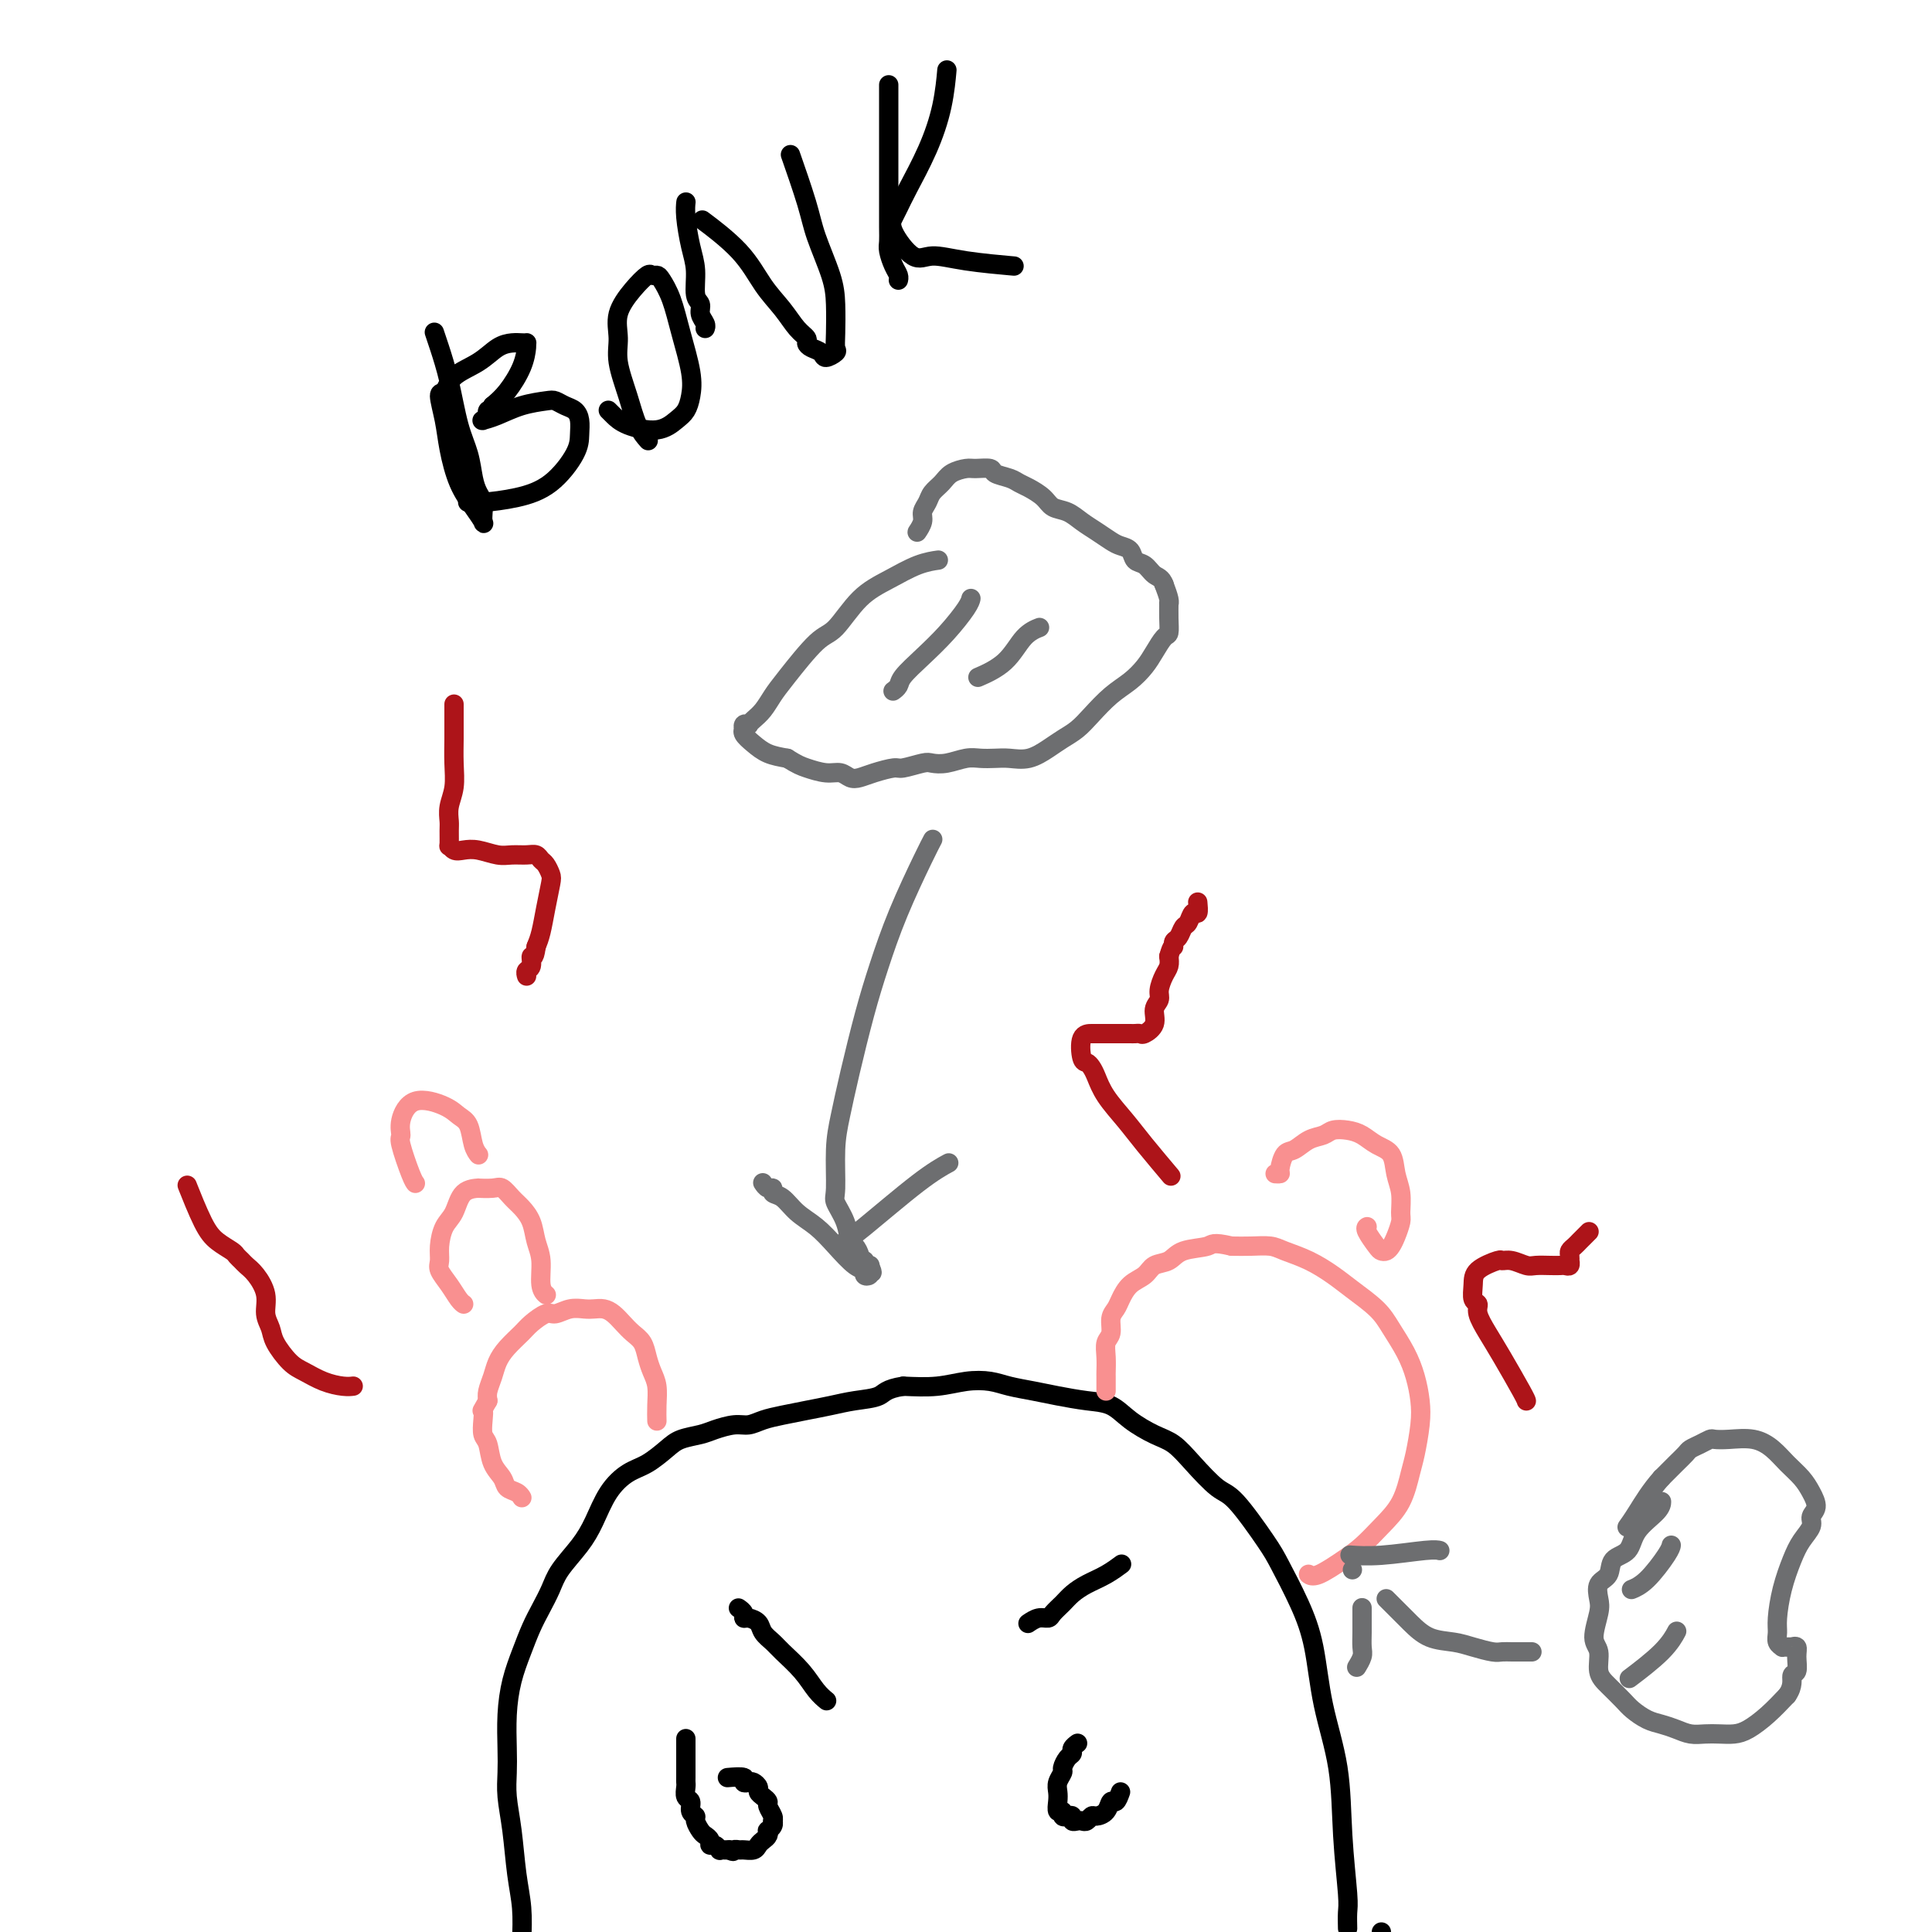 <svg viewBox='0 0 400 400' version='1.1' xmlns='http://www.w3.org/2000/svg' xmlns:xlink='http://www.w3.org/1999/xlink'><g fill='none' stroke='#000000' stroke-width='4' stroke-linecap='round' stroke-linejoin='round'><path d='M286,400c0.000,0.000 0.000,0.000 0,0c0.000,0.000 0.000,0.000 0,0c0.000,0.000 0.000,0.000 0,0c0.000,0.000 0.000,0.000 0,0c0.000,0.000 0.000,0.000 0,0c0.000,0.000 0.000,0.000 0,0c0.000,0.000 0.000,0.000 0,0'/><path d='M279,399c0.000,0.000 0.000,0.000 0,0c-0.000,-0.000 -0.000,-0.001 0,0c0.000,0.001 0.000,0.003 0,0c-0.000,-0.003 -0.000,-0.010 0,0c0.000,0.010 0.001,0.039 0,0c-0.001,-0.039 -0.004,-0.146 0,0c0.004,0.146 0.014,0.544 0,0c-0.014,-0.544 -0.052,-2.030 0,-3c0.052,-0.970 0.194,-1.425 0,-4c-0.194,-2.575 -0.725,-7.269 -1,-12c-0.275,-4.731 -0.294,-9.497 -1,-14c-0.706,-4.503 -2.101,-8.741 -3,-13c-0.899,-4.259 -1.304,-8.539 -2,-12c-0.696,-3.461 -1.682,-6.104 -3,-9c-1.318,-2.896 -2.968,-6.045 -4,-8c-1.032,-1.955 -1.448,-2.716 -3,-5c-1.552,-2.284 -4.241,-6.092 -6,-8c-1.759,-1.908 -2.589,-1.917 -4,-3c-1.411,-1.083 -3.405,-3.239 -5,-5c-1.595,-1.761 -2.791,-3.126 -4,-4c-1.209,-0.874 -2.430,-1.256 -4,-2c-1.570,-0.744 -3.489,-1.848 -5,-3c-1.511,-1.152 -2.613,-2.350 -4,-3c-1.387,-0.650 -3.059,-0.752 -5,-1c-1.941,-0.248 -4.152,-0.642 -6,-1c-1.848,-0.358 -3.331,-0.681 -5,-1c-1.669,-0.319 -3.522,-0.635 -5,-1c-1.478,-0.365 -2.582,-0.778 -4,-1c-1.418,-0.222 -3.151,-0.252 -5,0c-1.849,0.252 -3.814,0.786 -6,1c-2.186,0.214 -4.593,0.107 -7,0'/><path d='M187,287c-3.678,0.560 -3.873,1.459 -5,2c-1.127,0.541 -3.187,0.722 -5,1c-1.813,0.278 -3.381,0.653 -5,1c-1.619,0.347 -3.289,0.667 -5,1c-1.711,0.333 -3.462,0.681 -5,1c-1.538,0.319 -2.861,0.610 -4,1c-1.139,0.390 -2.094,0.877 -3,1c-0.906,0.123 -1.764,-0.120 -3,0c-1.236,0.120 -2.851,0.602 -4,1c-1.149,0.398 -1.832,0.710 -3,1c-1.168,0.290 -2.819,0.557 -4,1c-1.181,0.443 -1.891,1.062 -3,2c-1.109,0.938 -2.616,2.196 -4,3c-1.384,0.804 -2.643,1.156 -4,2c-1.357,0.844 -2.811,2.182 -4,4c-1.189,1.818 -2.114,4.117 -3,6c-0.886,1.883 -1.732,3.349 -3,5c-1.268,1.651 -2.958,3.486 -4,5c-1.042,1.514 -1.434,2.706 -2,4c-0.566,1.294 -1.304,2.689 -2,4c-0.696,1.311 -1.349,2.538 -2,4c-0.651,1.462 -1.298,3.160 -2,5c-0.702,1.840 -1.457,3.824 -2,6c-0.543,2.176 -0.875,4.546 -1,7c-0.125,2.454 -0.045,4.994 0,7c0.045,2.006 0.054,3.479 0,5c-0.054,1.521 -0.172,3.090 0,5c0.172,1.910 0.634,4.161 1,7c0.366,2.839 0.637,6.264 1,9c0.363,2.736 0.818,4.782 1,7c0.182,2.218 0.091,4.609 0,7'/><path d='M108,402c0.249,9.511 -0.130,6.289 0,6c0.130,-0.289 0.767,2.355 1,4c0.233,1.645 0.062,2.291 0,3c-0.062,0.709 -0.017,1.482 0,2c0.017,0.518 0.004,0.780 0,1c-0.004,0.220 -0.001,0.399 0,1c0.001,0.601 0.000,1.625 0,2c-0.000,0.375 -0.000,0.101 0,0c0.000,-0.101 0.000,-0.029 0,0c-0.000,0.029 -0.000,0.014 0,0'/><path d='M171,352c0.012,0.010 0.024,0.019 0,0c-0.024,-0.019 -0.083,-0.067 0,0c0.083,0.067 0.307,0.250 0,0c-0.307,-0.250 -1.147,-0.934 -2,-2c-0.853,-1.066 -1.719,-2.513 -3,-4c-1.281,-1.487 -2.977,-3.015 -4,-4c-1.023,-0.985 -1.374,-1.426 -2,-2c-0.626,-0.574 -1.526,-1.281 -2,-2c-0.474,-0.719 -0.523,-1.450 -1,-2c-0.477,-0.550 -1.382,-0.918 -2,-1c-0.618,-0.082 -0.949,0.122 -1,0c-0.051,-0.122 0.179,-0.571 0,-1c-0.179,-0.429 -0.765,-0.837 -1,-1c-0.235,-0.163 -0.117,-0.082 0,0'/><path d='M232,324c-0.000,0.000 -0.001,0.000 0,0c0.001,-0.000 0.002,-0.002 0,0c-0.002,0.002 -0.009,0.006 0,0c0.009,-0.006 0.032,-0.024 0,0c-0.032,0.024 -0.120,0.089 0,0c0.120,-0.089 0.447,-0.333 0,0c-0.447,0.333 -1.668,1.245 -3,2c-1.332,0.755 -2.776,1.355 -4,2c-1.224,0.645 -2.228,1.335 -3,2c-0.772,0.665 -1.310,1.306 -2,2c-0.690,0.694 -1.530,1.440 -2,2c-0.470,0.560 -0.569,0.934 -1,1c-0.431,0.066 -1.193,-0.174 -2,0c-0.807,0.174 -1.659,0.764 -2,1c-0.341,0.236 -0.170,0.118 0,0'/><path d='M142,360c-0.000,-0.037 -0.000,-0.073 0,0c0.000,0.073 0.000,0.257 0,1c-0.000,0.743 -0.000,2.045 0,3c0.000,0.955 0.000,1.564 0,2c-0.000,0.436 -0.001,0.698 0,1c0.001,0.302 0.004,0.643 0,1c-0.004,0.357 -0.016,0.729 0,1c0.016,0.271 0.061,0.440 0,1c-0.061,0.560 -0.227,1.511 0,2c0.227,0.489 0.849,0.516 1,1c0.151,0.484 -0.167,1.425 0,2c0.167,0.575 0.819,0.784 1,1c0.181,0.216 -0.110,0.440 0,1c0.110,0.560 0.621,1.455 1,2c0.379,0.545 0.627,0.738 1,1c0.373,0.262 0.870,0.592 1,1c0.130,0.408 -0.106,0.894 0,1c0.106,0.106 0.553,-0.168 1,0c0.447,0.168 0.893,0.777 1,1c0.107,0.223 -0.125,0.060 0,0c0.125,-0.060 0.607,-0.017 1,0c0.393,0.017 0.696,0.009 1,0'/><path d='M151,383c1.102,0.618 0.859,0.163 1,0c0.141,-0.163 0.668,-0.033 1,0c0.332,0.033 0.471,-0.032 1,0c0.529,0.032 1.448,0.162 2,0c0.552,-0.162 0.735,-0.617 1,-1c0.265,-0.383 0.611,-0.694 1,-1c0.389,-0.306 0.822,-0.608 1,-1c0.178,-0.392 0.100,-0.875 0,-1c-0.100,-0.125 -0.222,0.108 0,0c0.222,-0.108 0.788,-0.558 1,-1c0.212,-0.442 0.072,-0.878 0,-1c-0.072,-0.122 -0.074,0.069 0,0c0.074,-0.069 0.226,-0.400 0,-1c-0.226,-0.600 -0.830,-1.470 -1,-2c-0.170,-0.530 0.095,-0.720 0,-1c-0.095,-0.280 -0.550,-0.650 -1,-1c-0.450,-0.350 -0.896,-0.681 -1,-1c-0.104,-0.319 0.133,-0.625 0,-1c-0.133,-0.375 -0.635,-0.818 -1,-1c-0.365,-0.182 -0.592,-0.101 -1,0c-0.408,0.101 -0.996,0.223 -1,0c-0.004,-0.223 0.576,-0.791 0,-1c-0.576,-0.209 -2.307,-0.060 -3,0c-0.693,0.060 -0.346,0.030 0,0'/><path d='M223,361c0.001,-0.000 0.001,-0.001 0,0c-0.001,0.001 -0.004,0.003 0,0c0.004,-0.003 0.016,-0.012 0,0c-0.016,0.012 -0.060,0.044 0,0c0.060,-0.044 0.222,-0.162 0,0c-0.222,0.162 -0.829,0.606 -1,1c-0.171,0.394 0.094,0.738 0,1c-0.094,0.262 -0.547,0.440 -1,1c-0.453,0.560 -0.906,1.500 -1,2c-0.094,0.500 0.170,0.558 0,1c-0.170,0.442 -0.774,1.266 -1,2c-0.226,0.734 -0.075,1.377 0,2c0.075,0.623 0.075,1.225 0,2c-0.075,0.775 -0.226,1.723 0,2c0.226,0.277 0.830,-0.118 1,0c0.170,0.118 -0.095,0.750 0,1c0.095,0.250 0.550,0.119 1,0c0.450,-0.119 0.894,-0.227 1,0c0.106,0.227 -0.126,0.789 0,1c0.126,0.211 0.610,0.071 1,0c0.390,-0.071 0.686,-0.073 1,0c0.314,0.073 0.648,0.222 1,0c0.352,-0.222 0.724,-0.814 1,-1c0.276,-0.186 0.455,0.036 1,0c0.545,-0.036 1.455,-0.329 2,-1c0.545,-0.671 0.724,-1.719 1,-2c0.276,-0.281 0.650,0.205 1,0c0.350,-0.205 0.675,-1.103 1,-2'/></g>
<g fill='none' stroke='#F99090' stroke-width='4' stroke-linecap='round' stroke-linejoin='round'><path d='M136,294c0.000,0.000 0.000,0.000 0,0c-0.000,-0.000 -0.000,-0.001 0,0c0.000,0.001 0.000,0.002 0,0c-0.000,-0.002 -0.000,-0.009 0,0c0.000,0.009 0.001,0.032 0,0c-0.001,-0.032 -0.003,-0.119 0,0c0.003,0.119 0.012,0.444 0,0c-0.012,-0.444 -0.044,-1.656 0,-3c0.044,-1.344 0.163,-2.821 0,-4c-0.163,-1.179 -0.610,-2.059 -1,-3c-0.390,-0.941 -0.723,-1.943 -1,-3c-0.277,-1.057 -0.497,-2.168 -1,-3c-0.503,-0.832 -1.290,-1.386 -2,-2c-0.710,-0.614 -1.344,-1.289 -2,-2c-0.656,-0.711 -1.333,-1.460 -2,-2c-0.667,-0.540 -1.323,-0.873 -2,-1c-0.677,-0.127 -1.373,-0.050 -2,0c-0.627,0.050 -1.183,0.072 -2,0c-0.817,-0.072 -1.894,-0.238 -3,0c-1.106,0.238 -2.239,0.882 -3,1c-0.761,0.118 -1.149,-0.289 -2,0c-0.851,0.289 -2.164,1.273 -3,2c-0.836,0.727 -1.194,1.195 -2,2c-0.806,0.805 -2.058,1.945 -3,3c-0.942,1.055 -1.572,2.025 -2,3c-0.428,0.975 -0.654,1.955 -1,3c-0.346,1.045 -0.813,2.156 -1,3c-0.187,0.844 -0.093,1.422 0,2'/><path d='M101,290c-1.623,2.851 -1.179,1.978 -1,2c0.179,0.022 0.093,0.940 0,2c-0.093,1.060 -0.195,2.263 0,3c0.195,0.737 0.686,1.009 1,2c0.314,0.991 0.452,2.700 1,4c0.548,1.300 1.506,2.191 2,3c0.494,0.809 0.525,1.537 1,2c0.475,0.463 1.395,0.660 2,1c0.605,0.340 0.894,0.822 1,1c0.106,0.178 0.030,0.051 0,0c-0.030,-0.051 -0.015,-0.025 0,0'/><path d='M113,268c0.009,0.007 0.017,0.014 0,0c-0.017,-0.014 -0.060,-0.050 0,0c0.060,0.050 0.224,0.187 0,0c-0.224,-0.187 -0.837,-0.697 -1,-2c-0.163,-1.303 0.122,-3.398 0,-5c-0.122,-1.602 -0.652,-2.710 -1,-4c-0.348,-1.290 -0.514,-2.762 -1,-4c-0.486,-1.238 -1.291,-2.241 -2,-3c-0.709,-0.759 -1.322,-1.275 -2,-2c-0.678,-0.725 -1.421,-1.658 -2,-2c-0.579,-0.342 -0.994,-0.093 -2,0c-1.006,0.093 -2.602,0.029 -3,0c-0.398,-0.029 0.401,-0.024 0,0c-0.401,0.024 -2.002,0.065 -3,1c-0.998,0.935 -1.393,2.764 -2,4c-0.607,1.236 -1.425,1.881 -2,3c-0.575,1.119 -0.908,2.713 -1,4c-0.092,1.287 0.056,2.268 0,3c-0.056,0.732 -0.316,1.215 0,2c0.316,0.785 1.208,1.870 2,3c0.792,1.130 1.482,2.304 2,3c0.518,0.696 0.862,0.913 1,1c0.138,0.087 0.069,0.043 0,0'/><path d='M99,239c-0.002,-0.002 -0.004,-0.005 0,0c0.004,0.005 0.013,0.016 0,0c-0.013,-0.016 -0.048,-0.059 0,0c0.048,0.059 0.179,0.220 0,0c-0.179,-0.220 -0.666,-0.823 -1,-2c-0.334,-1.177 -0.514,-2.930 -1,-4c-0.486,-1.070 -1.279,-1.457 -2,-2c-0.721,-0.543 -1.372,-1.244 -3,-2c-1.628,-0.756 -4.234,-1.569 -6,-1c-1.766,0.569 -2.694,2.520 -3,4c-0.306,1.480 0.009,2.488 0,3c-0.009,0.512 -0.343,0.529 0,2c0.343,1.471 1.361,4.396 2,6c0.639,1.604 0.897,1.887 1,2c0.103,0.113 0.052,0.057 0,0'/><path d='M271,326c0.000,0.000 0.000,0.000 0,0c-0.000,-0.000 -0.000,-0.000 0,0c0.000,0.000 0.000,0.000 0,0c-0.000,-0.000 -0.000,-0.000 0,0c0.000,0.000 0.000,0.000 0,0c-0.000,-0.000 -0.001,-0.001 0,0c0.001,0.001 0.004,0.003 0,0c-0.004,-0.003 -0.013,-0.010 0,0c0.013,0.010 0.050,0.037 0,0c-0.050,-0.037 -0.188,-0.137 0,0c0.188,0.137 0.701,0.510 2,0c1.299,-0.510 3.384,-1.904 5,-3c1.616,-1.096 2.761,-1.894 4,-3c1.239,-1.106 2.570,-2.522 4,-4c1.430,-1.478 2.958,-3.020 4,-5c1.042,-1.980 1.597,-4.398 2,-6c0.403,-1.602 0.653,-2.388 1,-4c0.347,-1.612 0.791,-4.052 1,-6c0.209,-1.948 0.182,-3.406 0,-5c-0.182,-1.594 -0.520,-3.326 -1,-5c-0.480,-1.674 -1.103,-3.291 -2,-5c-0.897,-1.709 -2.069,-3.511 -3,-5c-0.931,-1.489 -1.621,-2.664 -3,-4c-1.379,-1.336 -3.446,-2.831 -5,-4c-1.554,-1.169 -2.596,-2.012 -4,-3c-1.404,-0.988 -3.169,-2.121 -5,-3c-1.831,-0.879 -3.728,-1.504 -5,-2c-1.272,-0.496 -1.919,-0.864 -3,-1c-1.081,-0.136 -2.594,-0.039 -4,0c-1.406,0.039 -2.703,0.019 -4,0'/><path d='M255,258c-4.115,-0.959 -3.903,-0.356 -5,0c-1.097,0.356 -3.505,0.464 -5,1c-1.495,0.536 -2.078,1.498 -3,2c-0.922,0.502 -2.183,0.543 -3,1c-0.817,0.457 -1.190,1.329 -2,2c-0.810,0.671 -2.058,1.142 -3,2c-0.942,0.858 -1.577,2.102 -2,3c-0.423,0.898 -0.635,1.450 -1,2c-0.365,0.550 -0.882,1.097 -1,2c-0.118,0.903 0.165,2.163 0,3c-0.165,0.837 -0.776,1.250 -1,2c-0.224,0.750 -0.060,1.837 0,3c0.060,1.163 0.016,2.403 0,3c-0.016,0.597 -0.004,0.552 0,1c0.004,0.448 0.001,1.390 0,2c-0.001,0.610 -0.000,0.889 0,1c0.000,0.111 0.000,0.056 0,0'/><path d='M283,254c-0.000,0.000 -0.000,0.000 0,0c0.000,-0.000 0.001,-0.000 0,0c-0.001,0.000 -0.002,0.001 0,0c0.002,-0.001 0.007,-0.004 0,0c-0.007,0.004 -0.027,0.015 0,0c0.027,-0.015 0.101,-0.056 0,0c-0.101,0.056 -0.378,0.209 0,1c0.378,0.791 1.410,2.221 2,3c0.590,0.779 0.736,0.906 1,1c0.264,0.094 0.645,0.154 1,0c0.355,-0.154 0.685,-0.523 1,-1c0.315,-0.477 0.617,-1.064 1,-2c0.383,-0.936 0.847,-2.222 1,-3c0.153,-0.778 -0.006,-1.048 0,-2c0.006,-0.952 0.179,-2.587 0,-4c-0.179,-1.413 -0.708,-2.603 -1,-4c-0.292,-1.397 -0.347,-3.002 -1,-4c-0.653,-0.998 -1.903,-1.388 -3,-2c-1.097,-0.612 -2.040,-1.444 -3,-2c-0.960,-0.556 -1.937,-0.835 -3,-1c-1.063,-0.165 -2.210,-0.215 -3,0c-0.790,0.215 -1.221,0.695 -2,1c-0.779,0.305 -1.907,0.436 -3,1c-1.093,0.564 -2.153,1.563 -3,2c-0.847,0.437 -1.481,0.313 -2,1c-0.519,0.687 -0.923,2.184 -1,3c-0.077,0.816 0.171,0.950 0,1c-0.171,0.050 -0.763,0.014 -1,0c-0.237,-0.014 -0.118,-0.007 0,0'/></g>
<g fill='none' stroke='#AD1419' stroke-width='4' stroke-linecap='round' stroke-linejoin='round'><path d='M94,146c0.000,-0.000 0.000,-0.000 0,0c-0.000,0.000 -0.000,0.001 0,0c0.000,-0.001 0.000,-0.002 0,0c-0.000,0.002 -0.000,0.009 0,0c0.000,-0.009 0.000,-0.033 0,0c-0.000,0.033 -0.000,0.125 0,0c0.000,-0.125 0.001,-0.467 0,0c-0.001,0.467 -0.004,1.741 0,3c0.004,1.259 0.015,2.501 0,4c-0.015,1.499 -0.057,3.253 0,5c0.057,1.747 0.212,3.485 0,5c-0.212,1.515 -0.789,2.808 -1,4c-0.211,1.192 -0.054,2.285 0,3c0.054,0.715 0.006,1.053 0,2c-0.006,0.947 0.031,2.501 0,3c-0.031,0.499 -0.129,-0.059 0,0c0.129,0.059 0.484,0.734 1,1c0.516,0.266 1.191,0.124 2,0c0.809,-0.124 1.750,-0.230 3,0c1.250,0.230 2.807,0.797 4,1c1.193,0.203 2.021,0.042 3,0c0.979,-0.042 2.108,0.034 3,0c0.892,-0.034 1.546,-0.177 2,0c0.454,0.177 0.707,0.675 1,1c0.293,0.325 0.625,0.478 1,1c0.375,0.522 0.791,1.413 1,2c0.209,0.587 0.211,0.869 0,2c-0.211,1.131 -0.634,3.112 -1,5c-0.366,1.888 -0.676,3.682 -1,5c-0.324,1.318 -0.662,2.159 -1,3'/><path d='M111,196c-0.397,3.128 -0.891,1.948 -1,2c-0.109,0.052 0.167,1.334 0,2c-0.167,0.666 -0.777,0.715 -1,1c-0.223,0.285 -0.060,0.808 0,1c0.060,0.192 0.017,0.055 0,0c-0.017,-0.055 -0.009,-0.027 0,0'/><path d='M39,246c0.005,0.013 0.010,0.026 0,0c-0.010,-0.026 -0.037,-0.092 0,0c0.037,0.092 0.136,0.343 0,0c-0.136,-0.343 -0.506,-1.280 0,0c0.506,1.280 1.890,4.777 3,7c1.110,2.223 1.946,3.173 3,4c1.054,0.827 2.326,1.533 3,2c0.674,0.467 0.749,0.697 1,1c0.251,0.303 0.679,0.678 1,1c0.321,0.322 0.534,0.589 1,1c0.466,0.411 1.184,0.965 2,2c0.816,1.035 1.730,2.550 2,4c0.270,1.450 -0.105,2.835 0,4c0.105,1.165 0.691,2.108 1,3c0.309,0.892 0.341,1.731 1,3c0.659,1.269 1.946,2.967 3,4c1.054,1.033 1.876,1.401 3,2c1.124,0.599 2.549,1.429 4,2c1.451,0.571 2.929,0.885 4,1c1.071,0.115 1.735,0.033 2,0c0.265,-0.033 0.133,-0.016 0,0'/><path d='M242,243c0.034,0.040 0.068,0.081 0,0c-0.068,-0.081 -0.238,-0.282 0,0c0.238,0.282 0.884,1.047 0,0c-0.884,-1.047 -3.298,-3.905 -5,-6c-1.702,-2.095 -2.694,-3.427 -4,-5c-1.306,-1.573 -2.928,-3.388 -4,-5c-1.072,-1.612 -1.596,-3.020 -2,-4c-0.404,-0.980 -0.690,-1.530 -1,-2c-0.310,-0.470 -0.644,-0.858 -1,-1c-0.356,-0.142 -0.733,-0.038 -1,-1c-0.267,-0.962 -0.424,-2.990 0,-4c0.424,-1.010 1.431,-1.003 2,-1c0.569,0.003 0.702,0.001 1,0c0.298,-0.001 0.762,-0.000 1,0c0.238,0.000 0.249,0.000 1,0c0.751,-0.000 2.243,-0.000 3,0c0.757,0.000 0.779,0.001 1,0c0.221,-0.001 0.641,-0.005 1,0c0.359,0.005 0.655,0.020 1,0c0.345,-0.020 0.737,-0.074 1,0c0.263,0.074 0.395,0.278 1,0c0.605,-0.278 1.681,-1.037 2,-2c0.319,-0.963 -0.121,-2.131 0,-3c0.121,-0.869 0.803,-1.440 1,-2c0.197,-0.560 -0.092,-1.109 0,-2c0.092,-0.891 0.563,-2.125 1,-3c0.437,-0.875 0.839,-1.393 1,-2c0.161,-0.607 0.080,-1.304 0,-2'/><path d='M242,198c0.703,-2.566 0.962,-1.982 1,-2c0.038,-0.018 -0.145,-0.640 0,-1c0.145,-0.360 0.617,-0.459 1,-1c0.383,-0.541 0.677,-1.526 1,-2c0.323,-0.474 0.675,-0.439 1,-1c0.325,-0.561 0.623,-1.717 1,-2c0.377,-0.283 0.832,0.309 1,0c0.168,-0.309 0.048,-1.517 0,-2c-0.048,-0.483 -0.024,-0.242 0,0'/><path d='M316,290c0.012,0.047 0.023,0.094 0,0c-0.023,-0.094 -0.082,-0.330 -1,-2c-0.918,-1.670 -2.695,-4.775 -4,-7c-1.305,-2.225 -2.140,-3.572 -3,-5c-0.860,-1.428 -1.747,-2.938 -2,-4c-0.253,-1.062 0.129,-1.676 0,-2c-0.129,-0.324 -0.768,-0.360 -1,-1c-0.232,-0.640 -0.057,-1.885 0,-3c0.057,-1.115 -0.003,-2.099 1,-3c1.003,-0.901 3.069,-1.720 4,-2c0.931,-0.280 0.728,-0.023 1,0c0.272,0.023 1.018,-0.190 2,0c0.982,0.190 2.199,0.783 3,1c0.801,0.217 1.185,0.059 2,0c0.815,-0.059 2.061,-0.020 3,0c0.939,0.020 1.572,0.020 2,0c0.428,-0.020 0.651,-0.061 1,0c0.349,0.061 0.825,0.224 1,0c0.175,-0.224 0.050,-0.833 0,-1c-0.050,-0.167 -0.024,0.110 0,0c0.024,-0.110 0.048,-0.607 0,-1c-0.048,-0.393 -0.167,-0.683 0,-1c0.167,-0.317 0.619,-0.659 1,-1c0.381,-0.341 0.690,-0.679 1,-1c0.310,-0.321 0.622,-0.625 1,-1c0.378,-0.375 0.822,-0.821 1,-1c0.178,-0.179 0.089,-0.089 0,0'/></g>
<g fill='none' stroke='#6D6E70' stroke-width='4' stroke-linecap='round' stroke-linejoin='round'><path d='M194,116c0.000,-0.000 0.000,-0.000 0,0c-0.000,0.000 -0.000,0.000 0,0c0.000,-0.000 0.000,-0.000 0,0c-0.000,0.000 -0.001,0.000 0,0c0.001,-0.000 0.003,-0.000 0,0c-0.003,0.000 -0.011,0.002 0,0c0.011,-0.002 0.042,-0.006 0,0c-0.042,0.006 -0.155,0.021 0,0c0.155,-0.021 0.579,-0.079 0,0c-0.579,0.079 -2.161,0.296 -4,1c-1.839,0.704 -3.935,1.896 -6,3c-2.065,1.104 -4.100,2.119 -6,4c-1.900,1.881 -3.664,4.629 -5,6c-1.336,1.371 -2.245,1.365 -4,3c-1.755,1.635 -4.355,4.911 -6,7c-1.645,2.089 -2.335,2.991 -3,4c-0.665,1.009 -1.306,2.126 -2,3c-0.694,0.874 -1.440,1.506 -2,2c-0.560,0.494 -0.934,0.850 -1,1c-0.066,0.150 0.177,0.095 0,0c-0.177,-0.095 -0.774,-0.230 -1,0c-0.226,0.230 -0.081,0.825 0,1c0.081,0.175 0.096,-0.069 0,0c-0.096,0.069 -0.304,0.452 0,1c0.304,0.548 1.120,1.263 2,2c0.880,0.737 1.823,1.496 3,2c1.177,0.504 2.589,0.752 4,1'/><path d='M163,157c2.097,1.316 2.841,1.607 4,2c1.159,0.393 2.735,0.887 4,1c1.265,0.113 2.220,-0.156 3,0c0.780,0.156 1.386,0.736 2,1c0.614,0.264 1.236,0.211 2,0c0.764,-0.211 1.671,-0.579 3,-1c1.329,-0.421 3.082,-0.897 4,-1c0.918,-0.103 1.001,0.165 2,0c0.999,-0.165 2.914,-0.762 4,-1c1.086,-0.238 1.344,-0.116 2,0c0.656,0.116 1.711,0.227 3,0c1.289,-0.227 2.812,-0.791 4,-1c1.188,-0.209 2.040,-0.062 3,0c0.960,0.062 2.028,0.039 3,0c0.972,-0.039 1.849,-0.093 3,0c1.151,0.093 2.576,0.332 4,0c1.424,-0.332 2.849,-1.236 4,-2c1.151,-0.764 2.030,-1.387 3,-2c0.970,-0.613 2.031,-1.217 3,-2c0.969,-0.783 1.845,-1.745 3,-3c1.155,-1.255 2.589,-2.802 4,-4c1.411,-1.198 2.799,-2.046 4,-3c1.201,-0.954 2.217,-2.015 3,-3c0.783,-0.985 1.334,-1.893 2,-3c0.666,-1.107 1.446,-2.412 2,-3c0.554,-0.588 0.881,-0.460 1,-1c0.119,-0.540 0.029,-1.747 0,-3c-0.029,-1.253 0.003,-2.552 0,-3c-0.003,-0.448 -0.039,-0.044 0,0c0.039,0.044 0.154,-0.273 0,-1c-0.154,-0.727 -0.577,-1.863 -1,-3'/><path d='M241,121c-0.516,-1.423 -1.307,-1.481 -2,-2c-0.693,-0.519 -1.287,-1.500 -2,-2c-0.713,-0.500 -1.545,-0.518 -2,-1c-0.455,-0.482 -0.534,-1.427 -1,-2c-0.466,-0.573 -1.321,-0.773 -2,-1c-0.679,-0.227 -1.183,-0.480 -2,-1c-0.817,-0.520 -1.947,-1.308 -3,-2c-1.053,-0.692 -2.029,-1.288 -3,-2c-0.971,-0.712 -1.937,-1.539 -3,-2c-1.063,-0.461 -2.223,-0.557 -3,-1c-0.777,-0.443 -1.172,-1.232 -2,-2c-0.828,-0.768 -2.090,-1.516 -3,-2c-0.910,-0.484 -1.469,-0.704 -2,-1c-0.531,-0.296 -1.033,-0.668 -2,-1c-0.967,-0.332 -2.398,-0.623 -3,-1c-0.602,-0.377 -0.373,-0.841 -1,-1c-0.627,-0.159 -2.108,-0.012 -3,0c-0.892,0.012 -1.194,-0.110 -2,0c-0.806,0.110 -2.115,0.452 -3,1c-0.885,0.548 -1.346,1.301 -2,2c-0.654,0.699 -1.499,1.344 -2,2c-0.501,0.656 -0.656,1.325 -1,2c-0.344,0.675 -0.877,1.358 -1,2c-0.123,0.642 0.163,1.244 0,2c-0.163,0.756 -0.775,1.665 -1,2c-0.225,0.335 -0.064,0.096 0,0c0.064,-0.096 0.032,-0.048 0,0'/><path d='M201,124c-0.000,0.002 -0.001,0.004 0,0c0.001,-0.004 0.003,-0.015 0,0c-0.003,0.015 -0.012,0.054 0,0c0.012,-0.054 0.045,-0.201 0,0c-0.045,0.201 -0.169,0.750 -1,2c-0.831,1.250 -2.370,3.200 -4,5c-1.630,1.800 -3.351,3.449 -5,5c-1.649,1.551 -3.225,3.003 -4,4c-0.775,0.997 -0.747,1.538 -1,2c-0.253,0.462 -0.787,0.846 -1,1c-0.213,0.154 -0.107,0.077 0,0'/><path d='M215,130c-0.005,0.002 -0.010,0.004 0,0c0.010,-0.004 0.035,-0.013 0,0c-0.035,0.013 -0.129,0.049 0,0c0.129,-0.049 0.482,-0.185 0,0c-0.482,0.185 -1.799,0.689 -3,2c-1.201,1.311 -2.285,3.430 -4,5c-1.715,1.570 -4.061,2.591 -5,3c-0.939,0.409 -0.469,0.204 0,0'/><path d='M193,174c0.102,-0.193 0.204,-0.385 0,0c-0.204,0.385 -0.716,1.349 -2,4c-1.284,2.651 -3.342,6.991 -5,11c-1.658,4.009 -2.917,7.688 -4,11c-1.083,3.312 -1.988,6.256 -3,10c-1.012,3.744 -2.129,8.286 -3,12c-0.871,3.714 -1.495,6.600 -2,9c-0.505,2.400 -0.893,4.314 -1,7c-0.107,2.686 0.065,6.144 0,8c-0.065,1.856 -0.367,2.112 0,3c0.367,0.888 1.404,2.410 2,4c0.596,1.590 0.752,3.248 1,4c0.248,0.752 0.587,0.598 1,1c0.413,0.402 0.899,1.362 1,2c0.101,0.638 -0.183,0.956 0,1c0.183,0.044 0.833,-0.184 1,0c0.167,0.184 -0.147,0.780 0,1c0.147,0.220 0.756,0.063 1,0c0.244,-0.063 0.122,-0.031 0,0'/><path d='M180,262c1.088,2.253 0.307,1.385 0,1c-0.307,-0.385 -0.139,-0.286 0,0c0.139,0.286 0.250,0.758 0,1c-0.250,0.242 -0.859,0.252 -1,0c-0.141,-0.252 0.188,-0.766 0,-1c-0.188,-0.234 -0.893,-0.189 -2,-1c-1.107,-0.811 -2.616,-2.479 -4,-4c-1.384,-1.521 -2.643,-2.895 -4,-4c-1.357,-1.105 -2.811,-1.941 -4,-3c-1.189,-1.059 -2.112,-2.340 -3,-3c-0.888,-0.660 -1.741,-0.699 -2,-1c-0.259,-0.301 0.075,-0.864 0,-1c-0.075,-0.136 -0.559,0.156 -1,0c-0.441,-0.156 -0.840,-0.759 -1,-1c-0.160,-0.241 -0.080,-0.121 0,0'/><path d='M175,257c-0.012,0.007 -0.024,0.014 0,0c0.024,-0.014 0.084,-0.050 0,0c-0.084,0.050 -0.313,0.185 0,0c0.313,-0.185 1.166,-0.689 4,-3c2.834,-2.311 7.648,-6.430 11,-9c3.352,-2.570 5.244,-3.591 6,-4c0.756,-0.409 0.378,-0.204 0,0'/><path d='M287,331c0.593,0.590 1.186,1.180 2,2c0.814,0.820 1.850,1.870 3,3c1.150,1.130 2.415,2.341 4,3c1.585,0.659 3.488,0.765 5,1c1.512,0.235 2.631,0.599 4,1c1.369,0.401 2.987,0.840 4,1c1.013,0.160 1.421,0.043 2,0c0.579,-0.043 1.331,-0.012 2,0c0.669,0.012 1.257,0.003 2,0c0.743,-0.003 1.641,-0.001 2,0c0.359,0.001 0.180,0.000 0,0'/><path d='M344,311c-0.000,0.000 -0.000,0.000 0,0c0.000,-0.000 0.000,-0.001 0,0c-0.000,0.001 -0.000,0.005 0,0c0.000,-0.005 0.000,-0.018 0,0c-0.000,0.018 -0.001,0.067 0,0c0.001,-0.067 0.003,-0.252 0,0c-0.003,0.252 -0.013,0.939 -1,2c-0.987,1.061 -2.951,2.496 -4,4c-1.049,1.504 -1.181,3.078 -2,4c-0.819,0.922 -2.323,1.192 -3,2c-0.677,0.808 -0.526,2.152 -1,3c-0.474,0.848 -1.573,1.198 -2,2c-0.427,0.802 -0.182,2.056 0,3c0.182,0.944 0.302,1.578 0,3c-0.302,1.422 -1.027,3.630 -1,5c0.027,1.370 0.807,1.900 1,3c0.193,1.100 -0.202,2.771 0,4c0.202,1.229 1.002,2.017 2,3c0.998,0.983 2.196,2.161 3,3c0.804,0.839 1.216,1.339 2,2c0.784,0.661 1.942,1.484 3,2c1.058,0.516 2.015,0.727 3,1c0.985,0.273 1.996,0.610 3,1c1.004,0.390 2.000,0.835 3,1c1.000,0.165 2.003,0.050 3,0c0.997,-0.050 1.988,-0.036 3,0c1.012,0.036 2.044,0.092 3,0c0.956,-0.092 1.834,-0.332 3,-1c1.166,-0.668 2.619,-1.762 4,-3c1.381,-1.238 2.691,-2.619 4,-4'/><path d='M370,351c1.402,-1.968 0.908,-3.389 1,-4c0.092,-0.611 0.772,-0.412 1,-1c0.228,-0.588 0.006,-1.961 0,-3c-0.006,-1.039 0.205,-1.743 0,-2c-0.205,-0.257 -0.824,-0.068 -1,0c-0.176,0.068 0.093,0.016 0,0c-0.093,-0.016 -0.547,0.004 -1,0c-0.453,-0.004 -0.907,-0.032 -1,0c-0.093,0.032 0.173,0.124 0,0c-0.173,-0.124 -0.786,-0.466 -1,-1c-0.214,-0.534 -0.027,-1.262 0,-2c0.027,-0.738 -0.104,-1.486 0,-3c0.104,-1.514 0.443,-3.795 1,-6c0.557,-2.205 1.330,-4.333 2,-6c0.670,-1.667 1.235,-2.872 2,-4c0.765,-1.128 1.731,-2.178 2,-3c0.269,-0.822 -0.157,-1.416 0,-2c0.157,-0.584 0.899,-1.157 1,-2c0.101,-0.843 -0.439,-1.957 -1,-3c-0.561,-1.043 -1.143,-2.017 -2,-3c-0.857,-0.983 -1.988,-1.976 -3,-3c-1.012,-1.024 -1.906,-2.079 -3,-3c-1.094,-0.921 -2.390,-1.708 -4,-2c-1.610,-0.292 -3.535,-0.089 -5,0c-1.465,0.089 -2.472,0.065 -3,0c-0.528,-0.065 -0.577,-0.170 -1,0c-0.423,0.170 -1.218,0.615 -2,1c-0.782,0.385 -1.550,0.712 -2,1c-0.450,0.288 -0.583,0.539 -1,1c-0.417,0.461 -1.119,1.132 -2,2c-0.881,0.868 -1.940,1.934 -3,3'/><path d='M344,306c-2.250,2.488 -3.875,5.208 -5,7c-1.125,1.792 -1.750,2.655 -2,3c-0.250,0.345 -0.125,0.173 0,0'/><path d='M346,320c0.001,-0.007 0.002,-0.013 0,0c-0.002,0.013 -0.008,0.046 0,0c0.008,-0.046 0.030,-0.170 0,0c-0.030,0.170 -0.111,0.633 -1,2c-0.889,1.367 -2.585,3.637 -4,5c-1.415,1.363 -2.547,1.818 -3,2c-0.453,0.182 -0.226,0.091 0,0'/><path d='M347,338c0.012,-0.022 0.023,-0.044 0,0c-0.023,0.044 -0.081,0.153 0,0c0.081,-0.153 0.300,-0.567 0,0c-0.300,0.567 -1.119,2.114 -3,4c-1.881,1.886 -4.823,4.110 -6,5c-1.177,0.890 -0.588,0.445 0,0'/><path d='M282,333c-0.000,0.000 -0.000,0.000 0,0c0.000,-0.000 0.000,-0.002 0,0c-0.000,0.002 -0.000,0.006 0,0c0.000,-0.006 0.000,-0.021 0,0c-0.000,0.021 -0.000,0.078 0,0c0.000,-0.078 0.001,-0.292 0,0c-0.001,0.292 -0.004,1.091 0,2c0.004,0.909 0.015,1.929 0,3c-0.015,1.071 -0.056,2.194 0,3c0.056,0.806 0.207,1.294 0,2c-0.207,0.706 -0.774,1.630 -1,2c-0.226,0.370 -0.113,0.185 0,0'/><path d='M280,325c0.000,0.000 0.000,0.000 0,0c0.000,0.000 0.000,0.000 0,0c0.000,0.000 -0.000,0.000 0,0c0.000,0.000 0.000,0.000 0,0c-0.000,0.000 0.000,0.000 0,0c0.000,0.000 0.000,0.000 0,0c0.000,0.000 0.000,0.000 0,0c0.000,0.000 0.000,0.000 0,0'/><path d='M298,321c-0.000,-0.000 -0.000,-0.000 0,0c0.000,0.000 0.001,0.000 0,0c-0.001,-0.000 -0.004,-0.001 0,0c0.004,0.001 0.015,0.004 0,0c-0.015,-0.004 -0.057,-0.015 0,0c0.057,0.015 0.214,0.057 0,0c-0.214,-0.057 -0.800,-0.211 -3,0c-2.200,0.211 -6.015,0.788 -9,1c-2.985,0.212 -5.138,0.061 -6,0c-0.862,-0.061 -0.431,-0.030 0,0'/></g>
<g fill='none' stroke='#000000' stroke-width='4' stroke-linecap='round' stroke-linejoin='round'><path d='M90,69c-0.065,-0.190 -0.130,-0.380 0,0c0.130,0.380 0.455,1.330 1,3c0.545,1.670 1.312,4.061 2,7c0.688,2.939 1.298,6.426 2,9c0.702,2.574 1.495,4.237 2,6c0.505,1.763 0.724,3.628 1,5c0.276,1.372 0.611,2.250 1,3c0.389,0.750 0.831,1.370 1,2c0.169,0.630 0.064,1.270 0,2c-0.064,0.730 -0.087,1.551 0,2c0.087,0.449 0.284,0.527 0,0c-0.284,-0.527 -1.047,-1.658 -2,-3c-0.953,-1.342 -2.095,-2.893 -3,-5c-0.905,-2.107 -1.574,-4.770 -2,-7c-0.426,-2.230 -0.610,-4.028 -1,-6c-0.390,-1.972 -0.985,-4.118 -1,-5c-0.015,-0.882 0.552,-0.499 1,-1c0.448,-0.501 0.778,-1.886 2,-3c1.222,-1.114 3.336,-1.959 5,-3c1.664,-1.041 2.876,-2.279 4,-3c1.124,-0.721 2.158,-0.924 3,-1c0.842,-0.076 1.492,-0.024 2,0c0.508,0.024 0.873,0.019 1,0c0.127,-0.019 0.015,-0.052 0,0c-0.015,0.052 0.068,0.189 0,1c-0.068,0.811 -0.288,2.295 -1,4c-0.712,1.705 -1.918,3.630 -3,5c-1.082,1.370 -2.041,2.185 -3,3'/><path d='M102,84c-1.326,2.193 -1.142,1.177 -1,1c0.142,-0.177 0.242,0.487 0,1c-0.242,0.513 -0.825,0.877 -1,1c-0.175,0.123 0.058,0.005 0,0c-0.058,-0.005 -0.406,0.103 0,0c0.406,-0.103 1.564,-0.417 3,-1c1.436,-0.583 3.148,-1.436 5,-2c1.852,-0.564 3.845,-0.840 5,-1c1.155,-0.160 1.472,-0.206 2,0c0.528,0.206 1.266,0.664 2,1c0.734,0.336 1.465,0.551 2,1c0.535,0.449 0.873,1.132 1,2c0.127,0.868 0.043,1.921 0,3c-0.043,1.079 -0.043,2.184 -1,4c-0.957,1.816 -2.870,4.343 -5,6c-2.130,1.657 -4.478,2.444 -7,3c-2.522,0.556 -5.217,0.880 -7,1c-1.783,0.120 -2.652,0.034 -3,0c-0.348,-0.034 -0.174,-0.017 0,0'/><path d='M126,85c0.000,0.000 0.000,0.000 0,0c-0.000,-0.000 -0.001,-0.001 0,0c0.001,0.001 0.002,0.002 0,0c-0.002,-0.002 -0.008,-0.009 0,0c0.008,0.009 0.032,0.032 0,0c-0.032,-0.032 -0.118,-0.120 0,0c0.118,0.120 0.441,0.447 1,1c0.559,0.553 1.354,1.331 3,2c1.646,0.669 4.141,1.228 6,1c1.859,-0.228 3.080,-1.244 4,-2c0.920,-0.756 1.537,-1.251 2,-2c0.463,-0.749 0.772,-1.752 1,-3c0.228,-1.248 0.373,-2.741 0,-5c-0.373,-2.259 -1.266,-5.284 -2,-8c-0.734,-2.716 -1.308,-5.122 -2,-7c-0.692,-1.878 -1.500,-3.228 -2,-4c-0.500,-0.772 -0.692,-0.966 -1,-1c-0.308,-0.034 -0.734,0.094 -1,0c-0.266,-0.094 -0.374,-0.408 -1,0c-0.626,0.408 -1.769,1.538 -3,3c-1.231,1.462 -2.549,3.255 -3,5c-0.451,1.745 -0.037,3.442 0,5c0.037,1.558 -0.305,2.978 0,5c0.305,2.022 1.257,4.645 2,7c0.743,2.355 1.277,4.442 2,6c0.723,1.558 1.635,2.588 2,3c0.365,0.412 0.182,0.206 0,0'/><path d='M142,42c0.002,-0.014 0.003,-0.027 0,0c-0.003,0.027 -0.011,0.095 0,0c0.011,-0.095 0.040,-0.352 0,0c-0.040,0.352 -0.150,1.312 0,3c0.150,1.688 0.561,4.104 1,6c0.439,1.896 0.906,3.271 1,5c0.094,1.729 -0.185,3.812 0,5c0.185,1.188 0.834,1.481 1,2c0.166,0.519 -0.151,1.263 0,2c0.151,0.737 0.772,1.468 1,2c0.228,0.532 0.065,0.866 0,1c-0.065,0.134 -0.033,0.067 0,0'/><path d='M146,46c0.013,0.010 0.026,0.019 0,0c-0.026,-0.019 -0.090,-0.067 0,0c0.090,0.067 0.334,0.250 0,0c-0.334,-0.250 -1.247,-0.933 0,0c1.247,0.933 4.653,3.482 7,6c2.347,2.518 3.633,5.003 5,7c1.367,1.997 2.813,3.505 4,5c1.187,1.495 2.115,2.978 3,4c0.885,1.022 1.727,1.585 2,2c0.273,0.415 -0.025,0.682 0,1c0.025,0.318 0.371,0.686 1,1c0.629,0.314 1.542,0.575 2,1c0.458,0.425 0.463,1.013 1,1c0.537,-0.013 1.607,-0.628 2,-1c0.393,-0.372 0.109,-0.500 0,-1c-0.109,-0.500 -0.044,-1.373 0,-3c0.044,-1.627 0.067,-4.007 0,-6c-0.067,-1.993 -0.225,-3.600 -1,-6c-0.775,-2.400 -2.166,-5.592 -3,-8c-0.834,-2.408 -1.109,-4.033 -2,-7c-0.891,-2.967 -2.397,-7.276 -3,-9c-0.603,-1.724 -0.301,-0.862 0,0'/><path d='M184,18c0.000,0.010 0.000,0.019 0,0c-0.000,-0.019 -0.000,-0.067 0,0c0.000,0.067 0.000,0.249 0,0c-0.000,-0.249 -0.000,-0.930 0,0c0.000,0.930 0.000,3.471 0,6c-0.000,2.529 -0.001,5.047 0,8c0.001,2.953 0.003,6.342 0,9c-0.003,2.658 -0.011,4.585 0,6c0.011,1.415 0.041,2.316 0,3c-0.041,0.684 -0.155,1.150 0,2c0.155,0.850 0.578,2.083 1,3c0.422,0.917 0.845,1.516 1,2c0.155,0.484 0.044,0.853 0,1c-0.044,0.147 -0.022,0.074 0,0'/><path d='M196,15c-0.001,0.011 -0.002,0.022 0,0c0.002,-0.022 0.007,-0.078 0,0c-0.007,0.078 -0.025,0.289 0,0c0.025,-0.289 0.095,-1.076 0,0c-0.095,1.076 -0.354,4.017 -1,7c-0.646,2.983 -1.679,6.007 -3,9c-1.321,2.993 -2.930,5.956 -4,8c-1.070,2.044 -1.601,3.170 -2,4c-0.399,0.830 -0.668,1.364 -1,2c-0.332,0.636 -0.729,1.376 0,3c0.729,1.624 2.582,4.134 4,5c1.418,0.866 2.401,0.088 4,0c1.599,-0.088 3.815,0.515 7,1c3.185,0.485 7.339,0.853 9,1c1.661,0.147 0.831,0.074 0,0'/></g>
</svg>